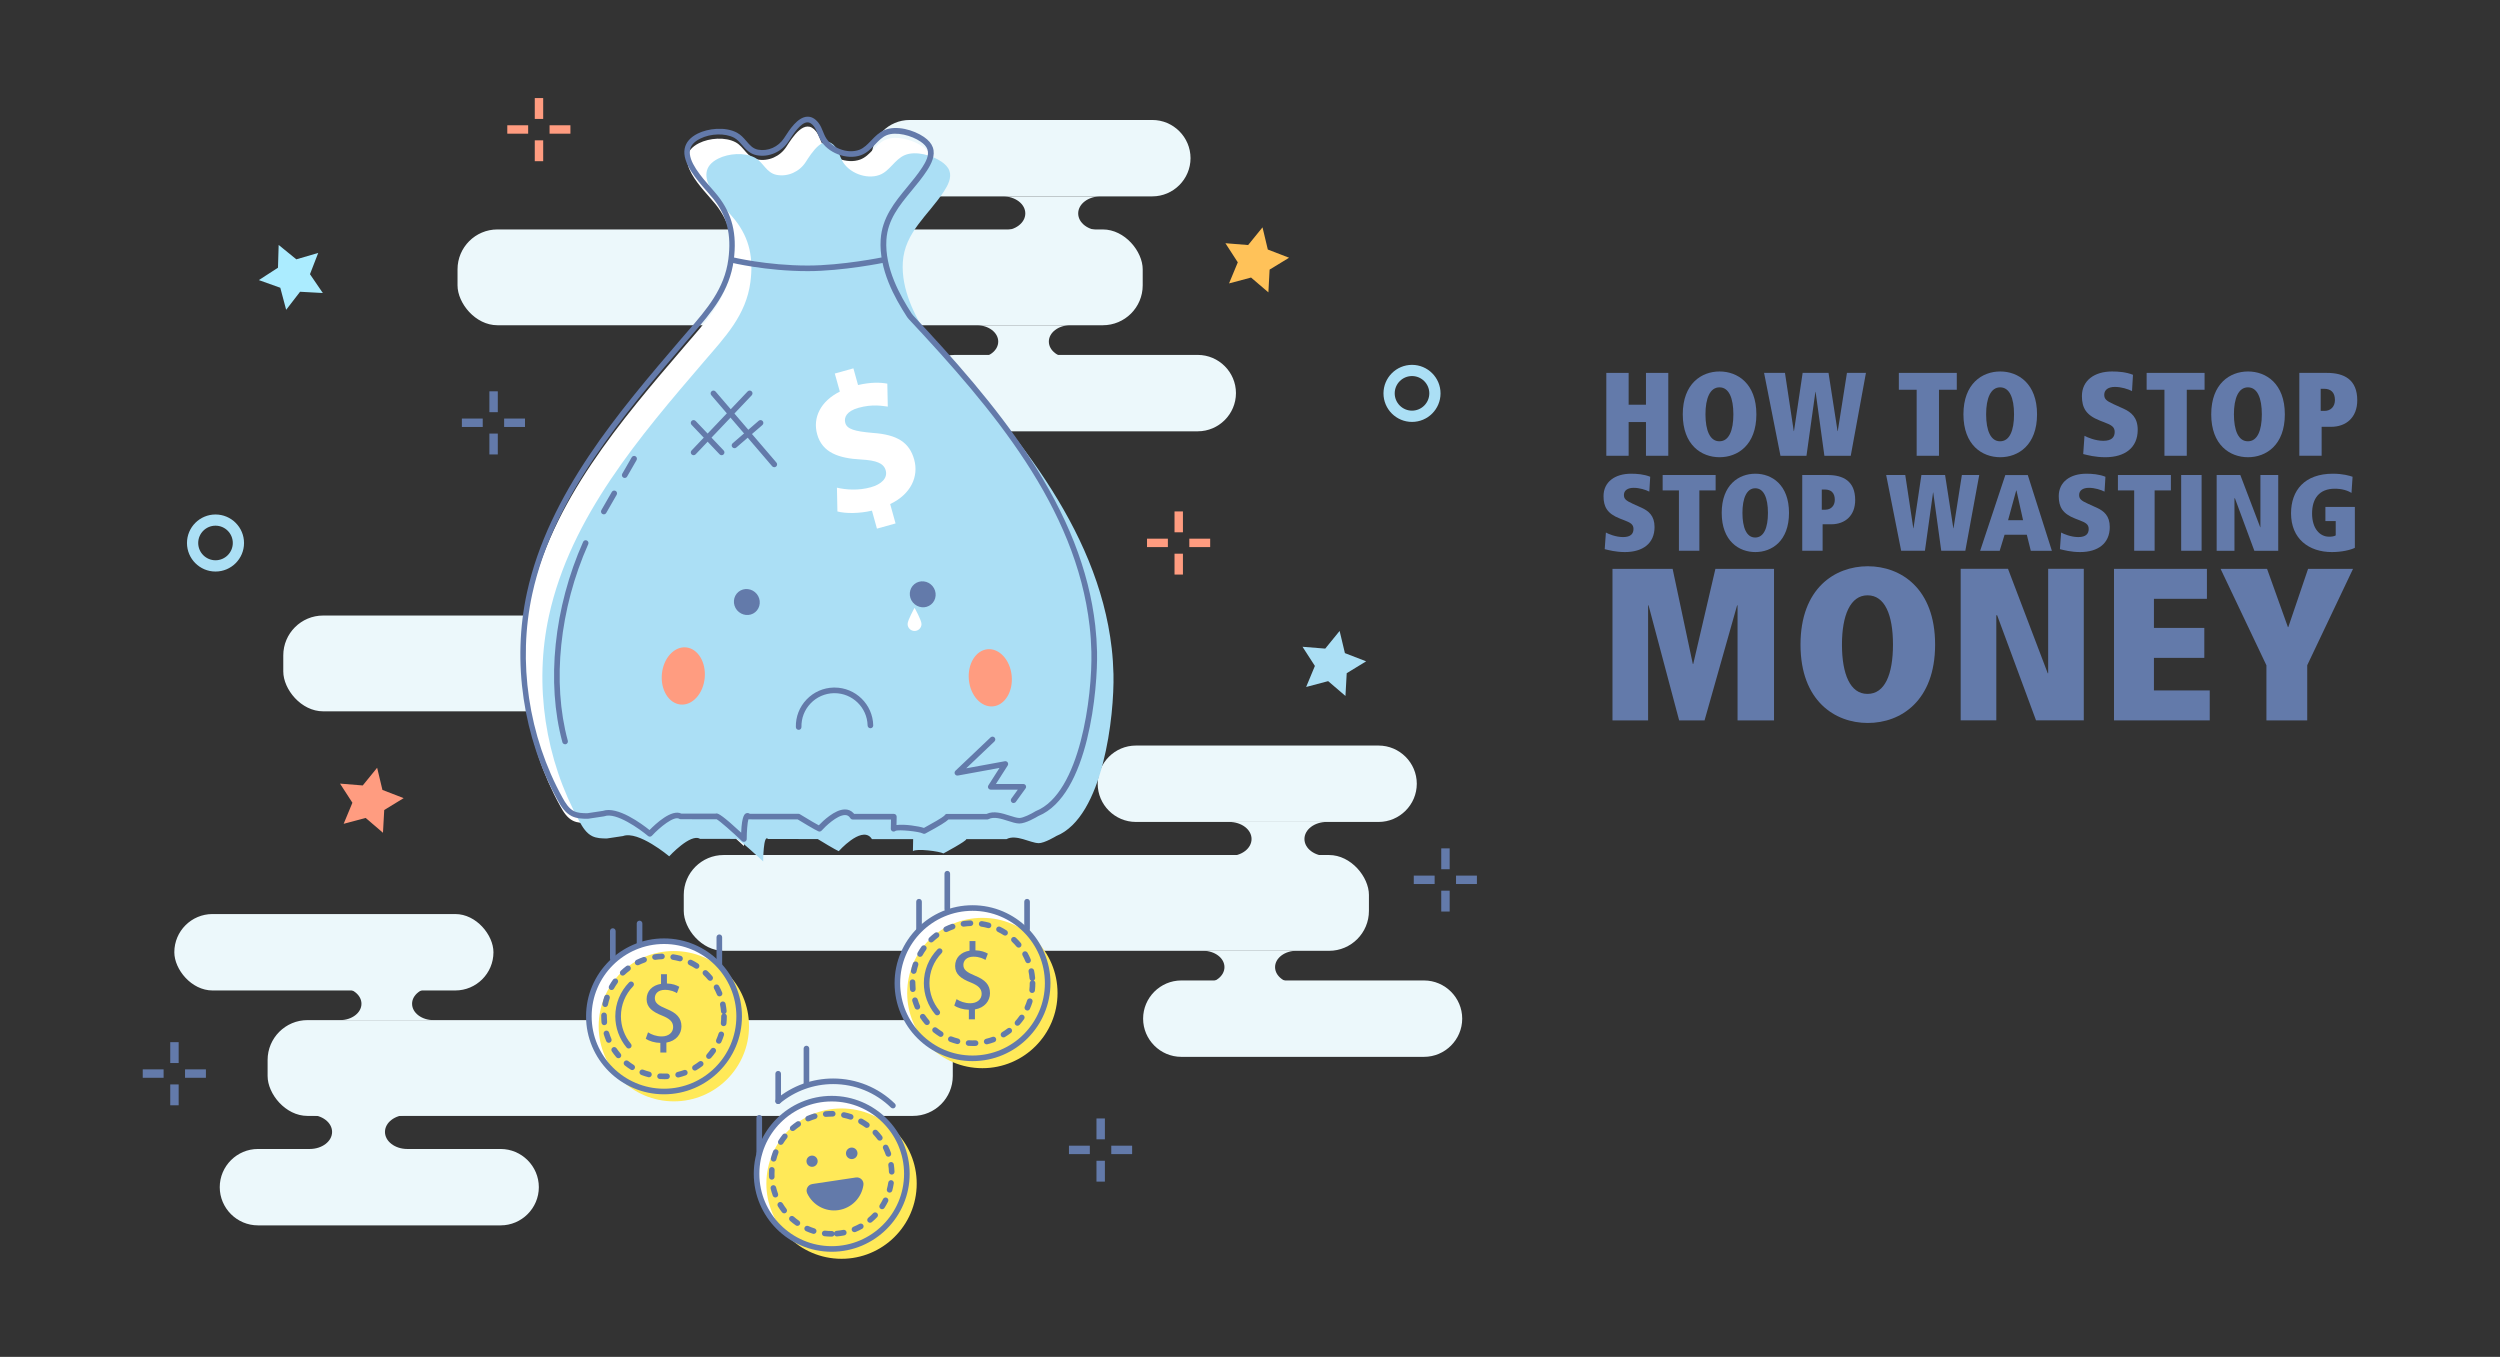 <svg id="what-are-the-alternatives-to-payday-loans" xmlns="http://www.w3.org/2000/svg" viewBox="0 0 737 400"><rect x="0" y="0" width="737" height="400" fill="#333333" stroke="none"/><defs><style>.cls-1{fill:#abdff5;}.cls-2{fill:#fff;}.cls-3{fill:#637aaa;}.cls-4{fill:#abecff;}.cls-5{fill:#ffe958;}.cls-6{fill:#ecf8fb;}.cls-7{fill:#ff9c80;}.cls-8{fill:#ffc259;}</style></defs><g><g><rect class="cls-6" x="134.88" y="67.64" width="201.99" height="28.24" rx="11.76" ry="11.76"></rect><path class="cls-6" d="m339.71,57.89h-71.55c-6.19,0-11.26-5.07-11.26-11.26h0c0-6.19,5.07-11.26,11.26-11.26h71.55c6.19,0,11.26,5.07,11.26,11.26h0c0,6.19-5.07,11.26-11.26,11.26Z"></path><path class="cls-6" d="m353.1,127.15h-71.55c-6.19,0-11.26-5.07-11.26-11.26h0c0-6.19,5.07-11.26,11.26-11.26h71.55c6.19,0,11.26,5.07,11.26,11.26h0c0,6.19-5.07,11.26-11.26,11.26Z"></path><path class="cls-6" d="m315.52,105.52c-3.49,0-6.32-2.16-6.32-4.82s2.83-4.82,6.32-4.82h-27.56c3.49,0,6.32,2.16,6.32,4.82s-2.83,4.82-6.32,4.82h27.56Z"></path><path class="cls-6" d="m324.44,67.95c-3.64,0-6.59-2.25-6.59-5.03s2.95-5.03,6.59-5.03h-28.77c3.64,0,6.59,2.25,6.59,5.03s-2.95,5.03-6.59,5.03h28.77Z"></path></g><g><rect class="cls-6" x="78.89" y="300.73" width="201.99" height="28.24" rx="11.76" ry="11.76" transform="translate(359.77 629.7) rotate(180)"></rect><path class="cls-6" d="m76.04,338.72h71.55c6.19,0,11.26,5.07,11.26,11.26h0c0,6.19-5.07,11.26-11.26,11.26h-71.55c-6.19,0-11.26-5.07-11.26-11.26h0c0-6.19,5.07-11.26,11.26-11.26Z"></path><rect class="cls-6" x="51.39" y="269.46" width="94.08" height="22.53" rx="11.26" ry="11.26" transform="translate(196.86 561.45) rotate(-180)"></rect><path class="cls-6" d="m100.24,291.09c3.49,0,6.32,2.16,6.32,4.82s-2.83,4.82-6.32,4.82h27.56c-3.49,0-6.32-2.16-6.32-4.82s2.83-4.82,6.32-4.82h-27.56Z"></path><path class="cls-6" d="m91.31,328.66c3.64,0,6.59,2.25,6.59,5.03s-2.95,5.03-6.59,5.03h28.77c-3.64,0-6.59-2.25-6.59-5.03s2.95-5.03,6.59-5.03h-28.77Z"></path></g><g><rect class="cls-6" x="201.57" y="252.06" width="201.99" height="28.24" rx="11.76" ry="11.76"></rect><path class="cls-6" d="m406.41,242.31h-71.55c-6.19,0-11.26-5.07-11.26-11.26h0c0-6.19,5.07-11.26,11.26-11.26h71.55c6.19,0,11.26,5.07,11.26,11.26h0c0,6.19-5.07,11.26-11.26,11.26Z"></path><path class="cls-6" d="m419.8,311.56h-71.55c-6.19,0-11.26-5.07-11.26-11.26h0c0-6.19,5.07-11.26,11.26-11.26h71.55c6.19,0,11.26,5.07,11.26,11.26h0c0,6.19-5.07,11.26-11.26,11.26Z"></path><path class="cls-6" d="m382.21,289.93c-3.49,0-6.32-2.16-6.32-4.82s2.83-4.82,6.32-4.82h-27.56c3.49,0,6.32,2.16,6.32,4.82s-2.83,4.82-6.32,4.82h27.56Z"></path><path class="cls-6" d="m391.14,252.37c-3.64,0-6.59-2.25-6.59-5.03s2.95-5.03,6.59-5.03h-28.77c3.64,0,6.59,2.25,6.59,5.03s-2.95,5.03-6.59,5.03h28.77Z"></path></g><g><rect class="cls-6" x="83.51" y="181.46" width="201.99" height="28.24" rx="11.76" ry="11.76"></rect><path class="cls-6" d="m288.34,171.71h-71.55c-6.19,0-11.26-5.07-11.26-11.26h0c0-6.19,5.07-11.26,11.26-11.26h71.55c6.19,0,11.26,5.07,11.26,11.26h0c0,6.19-5.07,11.26-11.26,11.26Z"></path><rect class="cls-6" x="218.92" y="218.45" width="94.08" height="22.53" rx="11.26" ry="11.26"></rect><path class="cls-6" d="m264.15,219.34c-3.49,0-6.32-2.16-6.32-4.82s2.83-4.82,6.32-4.82h-27.56c3.49,0,6.32,2.16,6.32,4.82s-2.83,4.82-6.32,4.82h27.56Z"></path><path class="cls-6" d="m273.07,181.77c-3.64,0-6.59-2.25-6.59-5.03s2.95-5.03,6.59-5.03h-28.77c3.64,0,6.59,2.25,6.59,5.03s-2.95,5.03-6.59,5.03h28.77Z"></path></g><polygon class="cls-7" points="107.8 241.13 101.31 242.86 103.89 236.65 100.24 231.01 106.94 231.55 111.18 226.33 112.74 232.87 119 235.29 113.27 238.79 112.9 245.5 107.8 241.13"></polygon><g><rect class="cls-3" x="323.24" y="329.72" width="2.48" height="6.15"></rect><rect class="cls-3" x="323.24" y="342.19" width="2.48" height="6.15"></rect><rect class="cls-3" x="315.13" y="337.75" width="6.15" height="2.48"></rect><rect class="cls-3" x="327.6" y="337.75" width="6.15" height="2.48"></rect></g><g><rect class="cls-3" x="424.88" y="250.1" width="2.48" height="6.15"></rect><rect class="cls-3" x="424.88" y="262.57" width="2.48" height="6.15"></rect><rect class="cls-3" x="416.78" y="258.13" width="6.15" height="2.48"></rect><rect class="cls-3" x="429.24" y="258.13" width="6.15" height="2.48"></rect></g><polygon class="cls-4" points="88.46 86.01 84.36 91.33 82.63 84.83 76.31 82.57 81.95 78.92 82.15 72.21 87.36 76.45 93.81 74.56 91.38 80.83 95.17 86.38 88.46 86.01"></polygon><g><rect class="cls-7" x="157.65" y="28.91" width="2.48" height="6.15"></rect><rect class="cls-7" x="157.65" y="41.37" width="2.48" height="6.15"></rect><rect class="cls-7" x="149.55" y="36.93" width="6.15" height="2.48"></rect><rect class="cls-7" x="162.01" y="36.93" width="6.15" height="2.48"></rect></g><polygon class="cls-1" points="391.54 200.8 385.05 202.52 387.63 196.32 383.98 190.67 390.68 191.21 394.92 186 396.48 192.54 402.74 194.96 397.01 198.46 396.64 205.17 391.54 200.8"></polygon><path class="cls-1" d="m63.53,168.49c-4.64,0-8.41-3.77-8.41-8.41s3.77-8.41,8.41-8.41,8.41,3.77,8.41,8.41-3.77,8.41-8.41,8.41Zm0-13.52c-2.81,0-5.1,2.29-5.1,5.1s2.29,5.1,5.1,5.1,5.1-2.29,5.1-5.1-2.29-5.1-5.1-5.1Z"></path><path class="cls-1" d="m416.26,124.38c-4.64,0-8.41-3.77-8.41-8.41s3.77-8.41,8.41-8.41,8.41,3.77,8.41,8.41-3.77,8.41-8.41,8.41Zm0-13.52c-2.81,0-5.1,2.29-5.1,5.1s2.29,5.1,5.1,5.1,5.1-2.29,5.1-5.1-2.29-5.1-5.1-5.1Z"></path><g><rect class="cls-7" x="346.25" y="150.77" width="2.48" height="6.15"></rect><rect class="cls-7" x="346.25" y="163.23" width="2.48" height="6.15"></rect><rect class="cls-7" x="338.14" y="158.8" width="6.15" height="2.48"></rect><rect class="cls-7" x="350.61" y="158.8" width="6.15" height="2.48"></rect></g><g><rect class="cls-3" x="50.19" y="307.23" width="2.48" height="6.15"></rect><rect class="cls-3" x="50.19" y="319.69" width="2.48" height="6.15"></rect><rect class="cls-3" x="42.08" y="315.25" width="6.15" height="2.48"></rect><rect class="cls-3" x="54.55" y="315.25" width="6.15" height="2.48"></rect></g><polygon class="cls-8" points="368.81 81.82 362.32 83.55 364.9 77.34 361.25 71.7 367.95 72.24 372.19 67.02 373.75 73.56 380.02 75.98 374.28 79.48 373.92 86.19 368.81 81.82"></polygon><g><rect class="cls-3" x="144.27" y="115.36" width="2.48" height="6.15"></rect><rect class="cls-3" x="144.27" y="127.82" width="2.48" height="6.15"></rect><rect class="cls-3" x="136.16" y="123.39" width="6.15" height="2.48"></rect><rect class="cls-3" x="148.62" y="123.39" width="6.15" height="2.48"></rect></g><g><circle class="cls-2" cx="195.75" cy="299.62" r="22.16"></circle><circle class="cls-5" cx="198.65" cy="302.52" r="22.16"></circle><path class="cls-3" d="m195.75,322.6c-12.67,0-22.98-10.31-22.98-22.98s10.31-22.98,22.98-22.98,22.98,10.31,22.98,22.98-10.31,22.98-22.98,22.98Zm0-44.31c-11.76,0-21.33,9.57-21.33,21.33s9.57,21.33,21.33,21.33,21.33-9.57,21.33-21.33-9.57-21.33-21.33-21.33Z"></path><path class="cls-3" d="m194.67,310.29v-2.84c-1.63-.03-3.32-.53-4.3-1.24l.67-1.88c1.01.67,2.47,1.21,4.05,1.21,2,0,3.35-1.15,3.35-2.76s-1.1-2.5-3.18-3.35c-2.87-1.12-4.64-2.42-4.64-4.86s1.66-4.1,4.25-4.53v-2.84h1.74v2.73c1.69.06,2.84.51,3.65.98l-.7,1.86c-.59-.34-1.74-.96-3.54-.96-2.16,0-2.98,1.29-2.98,2.42,0,1.46,1.04,2.19,3.49,3.21,2.9,1.18,4.36,2.64,4.36,5.14,0,2.22-1.55,4.3-4.44,4.78v2.92h-1.77Z"></path><path class="cls-3" d="m195.75,318.14c-.41,0-.82-.01-1.23-.04-.46-.03-.8-.42-.77-.88.03-.46.42-.8.88-.77.65.04,1.32.05,1.97.02.45-.02.85.33.87.79.02.46-.33.85-.79.87-.31.01-.62.02-.93.02Zm4.16-.49c-.37,0-.71-.25-.8-.63-.11-.44.17-.89.61-1,.64-.15,1.27-.35,1.89-.57.43-.16.91.06,1.06.49.16.43-.06.91-.49,1.06-.68.25-1.37.46-2.07.63-.07.02-.13.02-.19.02Zm-8.6-.07c-.07,0-.14,0-.21-.03-.7-.18-1.39-.4-2.06-.66-.43-.17-.64-.65-.47-1.07.17-.43.65-.64,1.07-.47.61.24,1.24.44,1.88.6.44.11.71.57.59,1.01-.1.37-.43.62-.8.62Zm13.56-1.97c-.28,0-.55-.14-.71-.4-.24-.39-.11-.9.28-1.14.56-.34,1.11-.71,1.63-1.11.36-.28.88-.21,1.16.15.28.36.21.88-.15,1.16-.57.44-1.17.85-1.79,1.22-.13.08-.28.12-.43.12Zm-18.49-.15c-.15,0-.3-.04-.44-.13-.61-.38-1.2-.8-1.77-1.25-.36-.29-.41-.81-.13-1.16.29-.36.81-.42,1.16-.13.51.41,1.05.79,1.61,1.14.39.24.51.75.26,1.14-.16.25-.43.39-.7.39Zm22.61-3.28c-.2,0-.39-.07-.55-.21-.34-.3-.37-.83-.07-1.17.43-.49.84-1.01,1.22-1.55.26-.37.78-.47,1.15-.21.38.26.47.78.21,1.15-.41.59-.86,1.16-1.34,1.7-.16.18-.39.28-.62.28Zm-26.67-.21c-.23,0-.47-.1-.63-.29-.47-.55-.91-1.13-1.31-1.72-.26-.38-.16-.89.22-1.15.38-.26.89-.15,1.15.22.37.54.77,1.07,1.2,1.57.3.35.26.87-.09,1.17-.16.13-.35.2-.54.2Zm29.58-4.29c-.11,0-.23-.02-.34-.07-.42-.19-.6-.68-.42-1.09.27-.6.5-1.22.7-1.84.14-.44.6-.68,1.04-.54.44.14.68.6.54,1.04-.22.69-.47,1.37-.77,2.03-.14.31-.44.49-.76.49Zm-32.42-.26c-.32,0-.63-.19-.76-.5-.28-.66-.53-1.35-.74-2.04-.13-.44.12-.9.56-1.03.44-.13.9.12,1.03.56.19.63.41,1.25.67,1.85.18.42-.01.91-.43,1.09-.11.05-.22.07-.33.07Zm33.85-4.91s-.06,0-.1,0c-.45-.05-.78-.46-.73-.92.08-.65.11-1.31.11-1.97,0-.32.18-.6.45-.74-.28-.11-.48-.38-.51-.7-.06-.65-.15-1.31-.28-1.95-.09-.45.2-.89.65-.98.45-.09.89.2.98.65.14.7.25,1.42.31,2.14.03.34-.16.66-.45.81.3.12.51.42.51.77,0,.72-.04,1.45-.12,2.16-.05.42-.41.73-.82.73Zm-35.18-.28c-.42,0-.78-.32-.82-.75-.06-.62-.09-1.24-.09-1.87,0-.1,0-.2,0-.3,0-.46.38-.84.84-.82.46,0,.82.38.82.84v.27c0,.57.03,1.14.08,1.7.05.46-.29.86-.74.91-.03,0-.06,0-.08,0Zm.27-5.35c-.05,0-.11,0-.17-.02-.45-.09-.74-.53-.65-.98.15-.71.33-1.41.56-2.09.14-.43.61-.67,1.05-.53.43.14.67.61.53,1.05-.21.62-.38,1.26-.51,1.9-.08.39-.43.66-.81.66Zm33.71-3.14c-.33,0-.64-.19-.77-.51-.25-.61-.54-1.2-.85-1.78-.22-.4-.08-.9.32-1.13.4-.22.9-.08,1.13.32.35.63.66,1.29.94,1.95.17.42-.03.91-.45,1.08-.1.04-.21.06-.31.06Zm-31.85-1.88c-.14,0-.27-.03-.4-.1-.4-.22-.54-.73-.32-1.13.35-.63.74-1.24,1.16-1.83.27-.37.79-.45,1.16-.19.37.27.45.79.19,1.16-.38.53-.74,1.09-1.06,1.66-.15.27-.43.43-.72.43Zm29.09-2.71c-.24,0-.47-.1-.64-.3-.42-.51-.87-.99-1.35-1.44-.33-.32-.34-.84-.03-1.17.32-.33.84-.34,1.17-.03.52.49,1.02,1.03,1.48,1.58.29.35.24.87-.11,1.17-.15.13-.34.19-.53.19Zm-25.8-1.53c-.22,0-.44-.09-.6-.26-.31-.33-.3-.86.03-1.17.52-.5,1.08-.97,1.65-1.4.37-.27.89-.2,1.16.17.27.37.2.89-.17,1.16-.52.39-1.03.82-1.51,1.27-.16.15-.37.23-.57.23Zm21.79-2.03c-.15,0-.31-.04-.45-.13-.55-.36-1.13-.68-1.72-.97-.41-.2-.58-.7-.38-1.11.2-.41.7-.58,1.11-.38.64.32,1.28.68,1.88,1.07.38.25.49.76.25,1.15-.16.25-.42.38-.7.38Zm-17.39-1.03c-.31,0-.6-.17-.74-.46-.2-.41-.03-.91.38-1.11.65-.32,1.32-.6,2-.84.43-.15.9.07,1.06.51.15.43-.07.9-.51,1.06-.62.22-1.23.47-1.82.76-.12.06-.24.08-.36.08Zm12.5-1.16c-.07,0-.15,0-.22-.03-.63-.17-1.28-.31-1.93-.41-.45-.07-.76-.49-.69-.94.07-.45.49-.76.94-.69.71.11,1.42.26,2.12.45.44.12.7.58.58,1.02-.1.37-.43.61-.8.61Zm-7.38-.44c-.4,0-.76-.29-.82-.7-.07-.45.24-.87.69-.94.71-.11,1.43-.17,2.16-.2.45-.02.84.34.86.8.02.46-.34.84-.8.86-.66.02-1.32.08-1.96.18-.04,0-.08,0-.13,0Z"></path><path class="cls-3" d="m185.36,309.11c-.24,0-.47-.1-.64-.3-2.15-2.57-3.33-5.84-3.33-9.2,0-3.76,1.44-7.31,4.07-10.01.32-.33.84-.33,1.17-.02.33.32.34.84.02,1.17-2.32,2.38-3.6,5.53-3.6,8.85,0,2.97,1.05,5.86,2.95,8.13.29.35.25.87-.1,1.17-.15.13-.34.19-.53.19Z"></path></g><g><circle class="cls-2" cx="245.19" cy="346.04" r="22.16" transform="translate(-113.41 572.47) rotate(-86.95)"></circle><circle class="cls-5" cx="248.08" cy="348.94" r="22.16" transform="translate(-113.64 577.97) rotate(-86.93)"></circle><path class="cls-3" d="m245.19,369.02c-12.67,0-22.98-10.31-22.98-22.98s10.31-22.98,22.98-22.98,22.98,10.31,22.98,22.98-10.31,22.98-22.98,22.98Zm0-44.31c-11.76,0-21.33,9.57-21.33,21.33s9.57,21.33,21.33,21.33,21.33-9.57,21.33-21.33-9.57-21.33-21.33-21.33Z"></path><path class="cls-3" d="m245.19,364.56c-.72,0-1.45-.04-2.16-.12-.45-.05-.78-.46-.73-.92.05-.45.46-.78.92-.73.65.08,1.31.11,1.97.11.32,0,.6.18.74.45.11-.28.38-.48.7-.51.65-.05,1.31-.15,1.95-.28.45-.09.88.2.98.65.09.45-.2.89-.65.98-.7.14-1.42.25-2.14.31-.35.03-.66-.16-.81-.45-.12.3-.42.51-.77.51Zm-5.3-.81c-.08,0-.17-.01-.25-.04-.69-.22-1.37-.47-2.03-.77-.42-.19-.6-.68-.42-1.09.19-.42.68-.6,1.09-.42.6.27,1.22.5,1.84.7.44.14.68.6.54,1.04-.11.35-.44.58-.79.58Zm12.01-.51c-.33,0-.64-.19-.77-.51-.17-.42.03-.91.45-1.08.6-.25,1.2-.53,1.78-.85.4-.22.9-.08,1.13.32.22.4.08.9-.32,1.13-.63.35-1.29.67-1.95.94-.1.04-.21.06-.31.06Zm-16.83-1.85c-.16,0-.33-.05-.47-.15-.59-.41-1.16-.86-1.7-1.34-.34-.3-.37-.83-.07-1.17.3-.34.83-.37,1.17-.07.49.44,1.01.85,1.55,1.22.37.26.47.78.21,1.15-.16.23-.42.35-.68.35Zm21.42-.91c-.24,0-.47-.1-.64-.3-.29-.35-.24-.87.11-1.17.5-.42.99-.87,1.44-1.35.31-.33.84-.34,1.17-.03.33.32.34.84.03,1.17-.5.52-1.03,1.02-1.58,1.48-.15.13-.34.19-.53.19Zm-25.3-2.78c-.25,0-.49-.11-.66-.32-.44-.57-.85-1.17-1.22-1.78-.24-.39-.11-.9.28-1.14.39-.24.9-.11,1.14.28.34.56.71,1.11,1.11,1.63.28.36.21.88-.15,1.16-.15.12-.33.17-.51.17Zm28.86-1.22c-.15,0-.31-.04-.45-.13-.38-.25-.49-.76-.25-1.15.36-.55.68-1.13.97-1.72.2-.41.7-.58,1.11-.38.41.2.58.7.38,1.11-.32.64-.68,1.28-1.07,1.88-.16.24-.42.38-.7.38Zm-31.46-3.46c-.34,0-.65-.21-.78-.54-.25-.68-.46-1.37-.63-2.07-.11-.44.17-.89.61-1,.44-.11.89.17,1,.61.15.64.35,1.27.57,1.89.16.43-.06.91-.49,1.06-.09.04-.19.05-.29.05Zm33.66-1.43c-.07,0-.15,0-.22-.03-.44-.12-.7-.58-.58-1.02.17-.63.31-1.28.41-1.93.07-.45.49-.76.94-.69.45.07.76.49.69.94-.11.71-.26,1.42-.45,2.12-.1.37-.43.61-.8.61Zm-34.73-3.82c-.44,0-.8-.34-.83-.79-.01-.31-.02-.62-.02-.93,0-.41.01-.82.04-1.23.03-.46.42-.8.88-.77.46.03.8.42.77.88-.02.37-.04.75-.04,1.12,0,.29,0,.57.02.85.02.46-.33.85-.79.87-.01,0-.03,0-.04,0Zm35.36-1.5c-.44,0-.81-.35-.83-.8-.02-.66-.08-1.32-.18-1.96-.07-.45.24-.87.69-.94.45-.07.87.24.94.69.11.71.17,1.43.2,2.16.02.46-.34.84-.8.86,0,0-.02,0-.03,0Zm-34.82-3.83c-.07,0-.14,0-.21-.03-.44-.11-.71-.57-.59-1.01.18-.7.4-1.39.66-2.06.17-.43.65-.64,1.07-.47.43.17.64.65.47,1.07-.24.61-.44,1.24-.6,1.88-.1.37-.43.62-.8.62Zm33.83-1.44c-.34,0-.66-.21-.78-.55-.22-.62-.47-1.23-.76-1.82-.2-.41-.03-.91.38-1.11.41-.2.91-.03,1.11.38.32.65.6,1.32.84,2,.15.43-.07.9-.51,1.06-.09.03-.18.05-.27.05Zm-31.71-3.49c-.15,0-.3-.04-.44-.13-.39-.24-.51-.75-.26-1.14.38-.61.8-1.2,1.25-1.77.29-.36.81-.41,1.16-.13.36.29.41.81.13,1.16-.41.51-.79,1.05-1.14,1.61-.16.25-.43.39-.7.39Zm29.19-1.24c-.25,0-.5-.11-.66-.33-.39-.52-.82-1.03-1.27-1.51-.31-.33-.3-.86.03-1.17.33-.31.85-.3,1.17.03.5.52.97,1.08,1.4,1.65.27.37.2.88-.17,1.16-.15.11-.32.17-.5.17Zm-25.69-2.83c-.23,0-.47-.1-.63-.29-.3-.35-.26-.87.09-1.17.55-.47,1.13-.91,1.72-1.31.38-.26.89-.16,1.15.22.26.38.16.89-.22,1.15-.54.37-1.07.77-1.57,1.2-.16.13-.35.2-.54.2Zm21.86-.93c-.17,0-.34-.05-.48-.16-.53-.38-1.09-.74-1.66-1.06-.4-.22-.54-.73-.32-1.13.22-.4.73-.54,1.13-.32.63.35,1.24.74,1.83,1.16.37.27.46.78.19,1.16-.16.22-.42.34-.67.34Zm-17.31-1.91c-.32,0-.63-.19-.76-.5-.18-.42.01-.91.43-1.09.66-.28,1.35-.53,2.04-.74.44-.13.9.12,1.03.56.13.44-.12.9-.56,1.03-.63.19-1.25.41-1.85.67-.11.05-.22.07-.33.07Zm12.54-.53c-.09,0-.17-.01-.26-.04-.62-.21-1.26-.38-1.9-.51-.45-.09-.74-.53-.64-.98.09-.45.53-.74.98-.64.71.14,1.41.33,2.09.56.43.14.67.61.53,1.05-.12.35-.44.57-.79.57Zm-7.35-.81c-.42,0-.78-.32-.82-.75-.05-.46.29-.86.74-.91.62-.06,1.24-.09,1.87-.09h.29c.46,0,.82.38.82.84,0,.46-.37.81-.84.82h-.27c-.57,0-1.14.03-1.7.08-.03,0-.06,0-.08,0Z"></path><path class="cls-3" d="m263.24,326.75c-.21,0-.42-.08-.58-.23-4.59-4.47-10.65-6.93-17.05-6.93-5.72,0-11.28,2.02-15.67,5.68-.35.29-.87.25-1.17-.1-.29-.35-.25-.87.1-1.17,4.68-3.91,10.62-6.06,16.73-6.06,6.84,0,13.31,2.63,18.21,7.4.33.32.34.84.02,1.17-.16.17-.38.25-.59.25Z"></path><g><path class="cls-3" d="m239.45,349.06c-1.29.19-2.03,1.57-1.48,2.75,1.6,3.41,5.3,5.52,9.21,4.93,3.91-.59,6.83-3.68,7.36-7.41.18-1.29-.93-2.4-2.22-2.21l-12.88,1.93Z"></path><path class="cls-3" d="m241.05,342.32c0,.91-.74,1.66-1.65,1.66s-1.65-.74-1.65-1.66.74-1.65,1.65-1.65,1.65.74,1.65,1.65Z"></path><path class="cls-3" d="m252.79,340c0,.94-.76,1.7-1.7,1.7s-1.7-.76-1.7-1.7.76-1.7,1.7-1.7,1.7.76,1.7,1.7Z"></path></g></g><g><circle class="cls-2" cx="286.7" cy="289.84" r="22.16"></circle><circle class="cls-5" cx="289.6" cy="292.74" r="22.16"></circle><path class="cls-3" d="m286.7,312.82c-12.67,0-22.98-10.31-22.98-22.98s10.31-22.98,22.98-22.98,22.98,10.31,22.98,22.98-10.31,22.98-22.98,22.98Zm0-44.31c-11.76,0-21.33,9.57-21.33,21.33s9.57,21.33,21.33,21.33,21.33-9.57,21.33-21.33-9.57-21.33-21.33-21.33Z"></path><path class="cls-3" d="m285.62,300.51v-2.84c-1.63-.03-3.32-.53-4.3-1.24l.67-1.88c1.01.67,2.47,1.21,4.05,1.21,2,0,3.35-1.15,3.35-2.76s-1.1-2.5-3.18-3.35c-2.87-1.12-4.64-2.42-4.64-4.86s1.66-4.1,4.25-4.53v-2.84h1.74v2.73c1.69.06,2.84.51,3.66.98l-.7,1.86c-.59-.34-1.74-.96-3.54-.96-2.16,0-2.98,1.29-2.98,2.42,0,1.46,1.04,2.19,3.49,3.21,2.9,1.18,4.36,2.64,4.36,5.14,0,2.22-1.55,4.3-4.44,4.78v2.92h-1.77Z"></path><path class="cls-3" d="m286.71,308.36c-.41,0-.82-.01-1.23-.04-.46-.03-.8-.42-.77-.88.03-.46.42-.8.88-.77.65.04,1.32.05,1.97.02.46-.02.85.33.87.79.02.46-.33.85-.79.87-.31.01-.62.02-.93.02Zm4.16-.49c-.37,0-.71-.25-.8-.63-.11-.44.17-.89.61-1,.64-.15,1.27-.35,1.89-.57.43-.16.9.06,1.06.49.16.43-.06.91-.49,1.06-.68.25-1.37.46-2.07.63-.07.02-.13.02-.19.02Zm-8.6-.07c-.07,0-.14,0-.21-.03-.7-.18-1.39-.4-2.06-.66-.43-.17-.64-.65-.47-1.07s.65-.64,1.07-.47c.61.24,1.24.44,1.88.6.44.11.71.57.59,1.01-.1.37-.43.62-.8.62Zm13.56-1.97c-.28,0-.55-.14-.71-.4-.24-.39-.11-.9.28-1.14.56-.34,1.11-.71,1.63-1.11.36-.28.88-.21,1.16.15.28.36.21.88-.15,1.16-.57.44-1.17.85-1.78,1.22-.13.08-.28.12-.43.12Zm-18.49-.15c-.15,0-.3-.04-.44-.13-.61-.38-1.2-.8-1.77-1.25-.36-.29-.41-.81-.13-1.16.29-.36.81-.41,1.16-.13.51.41,1.05.79,1.61,1.14.39.24.51.75.26,1.14-.16.25-.43.39-.7.39Zm22.61-3.28c-.2,0-.39-.07-.55-.21-.34-.3-.37-.83-.07-1.17.44-.49.85-1.01,1.22-1.55.26-.37.78-.47,1.15-.21.37.26.47.78.21,1.15-.41.59-.86,1.16-1.34,1.7-.16.18-.39.28-.62.28Zm-26.67-.21c-.23,0-.47-.1-.63-.29-.47-.55-.91-1.13-1.31-1.72-.26-.38-.16-.89.22-1.15.38-.26.89-.16,1.15.22.37.54.77,1.07,1.2,1.57.3.35.26.87-.09,1.17-.16.13-.35.2-.54.2Zm29.58-4.29c-.11,0-.23-.02-.34-.07-.42-.19-.6-.68-.42-1.09.27-.6.5-1.22.7-1.84.14-.44.6-.68,1.04-.54.44.14.68.6.54,1.04-.22.69-.47,1.37-.77,2.03-.14.31-.44.49-.76.49Zm-32.42-.26c-.32,0-.63-.19-.76-.5-.28-.66-.53-1.35-.74-2.04-.13-.44.12-.9.56-1.03.44-.13.9.12,1.03.56.19.63.41,1.25.67,1.85.18.42-.01.91-.43,1.09-.11.05-.22.07-.33.07Zm33.84-4.91s-.06,0-.1,0c-.45-.05-.78-.46-.73-.92.08-.65.11-1.31.11-1.97,0-.32.18-.6.45-.74-.28-.11-.48-.38-.51-.7-.05-.65-.15-1.31-.28-1.95-.09-.45.2-.89.65-.98.45-.09.89.2.98.65.14.7.25,1.42.31,2.14.03.34-.16.66-.45.81.3.12.51.42.51.77,0,.72-.04,1.45-.12,2.16-.05.42-.41.73-.82.73Zm-35.18-.28c-.42,0-.78-.32-.82-.75-.06-.61-.09-1.24-.09-1.87v-.29c0-.46.38-.84.84-.82.46,0,.82.38.82.84v.27c0,.57.03,1.14.08,1.7.05.46-.29.86-.74.91-.03,0-.06,0-.08,0Zm.27-5.35c-.05,0-.11,0-.17-.02-.45-.09-.74-.53-.64-.98.14-.71.33-1.41.56-2.09.14-.43.61-.67,1.05-.53.43.14.67.61.53,1.05-.21.62-.38,1.26-.51,1.9-.08.39-.42.66-.81.66Zm33.71-3.14c-.33,0-.64-.19-.77-.51-.25-.6-.53-1.2-.85-1.78-.22-.4-.08-.9.32-1.13.4-.22.9-.08,1.13.32.35.63.67,1.29.94,1.95.17.42-.03.91-.45,1.08-.1.04-.21.06-.31.06Zm-31.85-1.88c-.14,0-.27-.03-.4-.1-.4-.22-.54-.73-.32-1.13.35-.63.74-1.24,1.16-1.83.27-.37.78-.46,1.16-.19.37.27.46.78.19,1.16-.38.53-.74,1.09-1.06,1.66-.15.27-.43.42-.72.42Zm29.09-2.71c-.24,0-.47-.1-.64-.3-.42-.5-.87-.99-1.35-1.44-.33-.32-.34-.84-.03-1.17.32-.33.84-.34,1.17-.03.52.5,1.02,1.03,1.48,1.58.29.35.24.87-.11,1.17-.15.13-.34.19-.53.19Zm-25.8-1.53c-.22,0-.44-.09-.6-.26-.32-.33-.3-.86.03-1.17.52-.5,1.08-.97,1.65-1.4.37-.27.88-.2,1.16.17.27.37.2.88-.17,1.16-.52.39-1.03.82-1.51,1.27-.16.15-.37.23-.57.23Zm21.79-2.03c-.15,0-.31-.04-.45-.13-.55-.36-1.13-.68-1.72-.97-.41-.2-.58-.7-.38-1.11s.7-.58,1.11-.38c.64.32,1.28.68,1.88,1.07.38.25.49.76.25,1.15-.16.24-.42.38-.7.38Zm-17.39-1.03c-.31,0-.6-.17-.74-.46-.2-.41-.03-.91.38-1.11.65-.32,1.32-.6,2-.84.43-.15.9.07,1.06.51.15.43-.07.9-.51,1.06-.62.22-1.23.47-1.82.76-.12.06-.24.08-.36.08Zm12.5-1.16c-.07,0-.15,0-.22-.03-.63-.17-1.28-.31-1.93-.41-.45-.07-.76-.49-.69-.94.07-.45.49-.76.94-.69.71.11,1.42.26,2.12.45.44.12.7.58.58,1.02-.1.37-.43.61-.8.61Zm-7.39-.44c-.4,0-.76-.29-.82-.7-.07-.45.24-.87.69-.94.71-.11,1.43-.17,2.16-.2.47-.02.84.34.86.8.02.46-.34.84-.8.86-.66.02-1.32.08-1.96.18-.04,0-.08,0-.13,0Z"></path><path class="cls-3" d="m276.32,299.33c-.24,0-.47-.1-.64-.3-2.15-2.57-3.33-5.84-3.33-9.2,0-3.76,1.44-7.31,4.06-10.01.32-.33.84-.33,1.17-.02.33.32.34.84.02,1.17-2.32,2.38-3.6,5.53-3.6,8.85,0,2.97,1.05,5.86,2.95,8.13.29.35.25.87-.1,1.17-.15.13-.34.19-.53.19Z"></path></g><g><path class="cls-3" d="m237.74,320.42c-.46,0-.83-.37-.83-.83v-10.48c0-.46.37-.83.83-.83s.83.37.83.83v10.48c0,.46-.37.83-.83.83Z"></path><path class="cls-3" d="m223.83,340.83c-.46,0-.83-.37-.83-.83v-10.48c0-.46.37-.83.83-.83s.83.37.83.83v10.48c0,.46-.37.83-.83.83Z"></path><path class="cls-3" d="m229.41,325.46c-.46,0-.83-.37-.83-.83v-8.09c0-.46.37-.83.83-.83s.83.37.83.83v8.09c0,.46-.37.83-.83.83Z"></path><path class="cls-3" d="m279.26,268.87c-.46,0-.83-.37-.83-.83v-10.48c0-.46.37-.83.83-.83s.83.37.83.83v10.48c0,.46-.37.83-.83.83Z"></path><path class="cls-3" d="m270.93,274.74c-.46,0-.83-.37-.83-.83v-8.09c0-.46.37-.83.83-.83s.83.37.83.83v8.09c0,.46-.37.83-.83.83Z"></path><path class="cls-3" d="m302.78,274.74c-.46,0-.83-.37-.83-.83v-8.09c0-.46.37-.83.83-.83s.83.37.83.83v8.09c0,.46-.37.83-.83.83Z"></path><path class="cls-3" d="m188.54,279.35c-.46,0-.83-.37-.83-.83v-6.28c0-.46.37-.83.83-.83s.83.37.83.83v6.28c0,.46-.37.83-.83.83Z"></path><path class="cls-3" d="m212.06,285.22c-.46,0-.83-.37-.83-.83v-8.09c0-.46.37-.83.83-.83s.83.37.83.83v8.09c0,.46-.37.83-.83.83Z"></path><path class="cls-3" d="m180.66,283.4c-.46,0-.83-.37-.83-.83v-8.09c0-.46.37-.83.83-.83s.83.37.83.83v8.09c0,.46-.37.83-.83.83Z"></path></g><path class="cls-2" d="m300.45,244.03c1.76.04,5.26-2.11,5.26-2.11,13.9-5.62,17.14-35.64,16.86-47.72-.06-2.55-.23-5.11-.52-7.64-4.1-35.85-29.92-65.71-53.47-90.92-.19-.21-.37-.43-.52-.67-4.2-6.5-8.07-14.21-7.59-22.2.54-8.88,7.55-13.88,12.11-20.87,1.19-1.83,2.35-4.04,1.62-6.1-.4-1.12-1.32-1.98-2.3-2.66-2.74-1.89-7.61-3.31-10.83-1.96-3.03,1.27-4.43,4.74-7.5,5.86-3.86,1.41-9.1-.63-11-4.25-.7-1.33-1.05-2.87-1.99-4.05-3.32-4.21-7.05,1.89-8.77,4.54-1.82,2.81-5.22,4.35-8.5,3.74-3.11-.58-3.94-3.74-6.45-5.08-3.05-1.63-7.73-1.27-10.8.27-8.84,4.45,1.47,13.68,4.96,18.1,4.37,5.55,5.42,11.37,4.52,18.31-1.27,9.79-7.53,16.24-13.62,23.35-18.82,21.97-39.38,45.84-45.76,74.99-4.48,20.48-1.11,42.39,8.99,60.68.94,1.7,2.03,3.46,3.75,4.31,1.32.65,2.85.69,4.33.69,1.32-.2,3.41-.51,4.73-.71,4.57-1.69,13.64,5.97,13.64,5.97,0,0,6.34-6.88,9.08-5.15,3.5.01,7,.02,10.5.02.15-.89,8.13,6.65,8.13,6.65,0,0,.02-8.25,1.43-6.62,4.88,0,9.77,0,14.65.01,5.06,3.11,6.19,3.58,6.19,3.58,0,0,6.4-7.21,9.39-4.09.16.17.3.35.41.53,4.05,0,8.09,0,12.14,0l-.07,3.56c.92-.87,7.88.02,8.99.66,0,0,6.91-3.69,6.75-4.22,3.95,0,7.91,0,11.86,0,2.83-1.5,7,1.13,9.41,1.19Z"></path><path class="cls-1" d="m306.13,248.57c1.76.04,5.26-2.11,5.26-2.11,13.9-5.62,17.14-35.64,16.86-47.72-.06-2.55-.23-5.11-.52-7.64-4.1-35.85-29.92-65.71-53.47-90.92-.19-.21-.37-.43-.52-.67-4.2-6.5-8.07-14.21-7.59-22.2.54-8.88,7.55-13.88,12.11-20.87,1.19-1.83,2.35-4.04,1.62-6.1-.4-1.12-1.32-1.98-2.3-2.66-2.74-1.89-7.61-3.31-10.83-1.96-3.03,1.27-4.43,4.74-7.5,5.86-3.86,1.41-9.1-.63-11-4.25-.7-1.33-1.05-2.87-1.99-4.05-3.32-4.21-7.05,1.89-8.77,4.54-1.82,2.81-5.22,4.35-8.5,3.74-3.11-.58-3.94-3.74-6.45-5.08-3.05-1.63-7.73-1.27-10.8.27-8.84,4.45,1.47,13.68,4.96,18.1,4.37,5.55,5.42,11.37,4.52,18.31-1.27,9.79-7.53,16.24-13.62,23.35-18.82,21.97-39.38,45.84-45.76,74.99-4.48,20.48-1.11,42.39,8.99,60.68.94,1.7,2.03,3.46,3.75,4.31,1.32.65,2.85.69,4.33.69,1.32-.2,3.41-.51,4.73-.71,4.57-1.69,13.64,5.97,13.64,5.97,0,0,6.34-6.88,9.08-5.15,3.5.01,7,.02,10.5.02.15-.89,8.13,6.65,8.13,6.65,0,0,.02-8.25,1.43-6.62,4.88,0,9.77,0,14.65.01,5.06,3.11,6.19,3.58,6.19,3.58,0,0,6.4-7.21,9.39-4.09.16.17.3.35.41.53,4.05,0,8.09,0,12.14,0l-.07,3.56c.92-.87,7.88.02,8.99.66,0,0,6.91-3.69,6.75-4.22,3.95,0,7.91,0,11.86,0,2.83-1.5,7,1.13,9.41,1.19Z"></path><path class="cls-3" d="m219.29,248.18c-.21,0-.41-.08-.57-.23-2.97-2.81-6.42-5.84-7.44-6.43-.04,0-.08,0-.12,0h-3.94c-2.19-.01-4.38-.02-6.57-.02-.15,0-.31-.04-.44-.13-1.47-.92-5.66,2.45-8.03,5.01-.3.33-.8.36-1.14.07-2.42-2.04-9.44-7.07-12.81-5.83-.05.02-.11.03-.16.04l-4.72.71s-.08,0-.13,0c-1.4,0-3.14-.02-4.69-.78-1.96-.97-3.15-2.91-4.11-4.65-10.23-18.53-13.54-40.85-9.07-61.26,6.38-29.16,27.19-53.46,45.56-74.91l.38-.44c.53-.61,1.05-1.22,1.58-1.83,5.51-6.37,10.72-12.39,11.85-21.09.94-7.23-.4-12.68-4.35-17.69-.51-.64-1.18-1.42-1.9-2.23-3.14-3.59-7.45-8.5-6.63-12.69.36-1.84,1.65-3.33,3.85-4.43,3-1.51,8.08-2.11,11.56-.26,1.19.64,2.01,1.59,2.81,2.52,1.01,1.18,1.89,2.2,3.41,2.49,2.92.55,5.99-.81,7.65-3.37l.18-.27c1.43-2.23,3.83-5.95,6.66-6.08,1.22-.06,2.31.53,3.28,1.75.66.83,1.04,1.78,1.41,2.69.21.52.41,1.02.66,1.48,1.74,3.29,6.5,5.13,9.99,3.85,1.39-.51,2.43-1.6,3.53-2.75,1.13-1.18,2.3-2.4,3.93-3.09,3.49-1.47,8.59-.04,11.62,2.04,1.35.93,2.2,1.93,2.61,3.06.86,2.41-.46,4.92-1.7,6.83-1.38,2.12-2.98,4.06-4.54,5.94-3.64,4.4-7.07,8.56-7.44,14.53-.51,8.33,4.01,16.37,7.45,21.7.13.2.27.38.43.55,11.92,12.75,24.3,26.62,34.12,41.59,11.31,17.22,17.71,33.52,19.57,49.81.29,2.55.47,5.14.53,7.71.25,10.65-2.41,42.37-17.31,48.48-.58.35-3.7,2.2-5.58,2.2-.02,0-.05,0-.07,0-.97-.02-2.09-.38-3.29-.77-1.96-.63-4.18-1.34-5.71-.52-.12.06-.25.1-.39.1h-11.45c-.71.69-2.5,1.84-6.78,4.13-.25.14-.56.13-.81-.01-.96-.56-7.1-1.23-8.04-.75-.24.21-.58.26-.87.13-.31-.13-.5-.44-.49-.77l.05-2.72h-11.29c-.29,0-.55-.15-.7-.39-.08-.14-.19-.27-.3-.39-.35-.37-.77-.54-1.31-.53-2.32.05-5.74,3.33-6.86,4.59-.23.26-.61.35-.94.21-.05-.02-1.22-.52-6.11-3.52h-5.55c-2.96,0-5.91,0-8.87-.01-.04,0-.07,0-.11,0-.29,1.02-.48,3.61-.49,5.8,0,.33-.2.63-.5.76-.11.05-.22.07-.33.07Zm-8.06-8.38c.57,0,1.9.69,7.27,5.67.19-5.23,1.12-5.58,1.5-5.72.18-.07.59-.16,1.04.15,2.85,0,5.7,0,8.56,0h5.78c.15,0,.3.05.43.13,3.25,2,4.85,2.89,5.57,3.27,1.24-1.3,4.69-4.62,7.64-4.68,1-.03,1.86.33,2.54,1.04.08.09.16.18.24.27h11.71c.22,0,.44.09.59.25.16.16.24.37.24.6l-.05,2.44c2.33-.32,6.51.32,8.09.85,2.58-1.39,5.45-3.07,6.03-3.61.03-.07.06-.13.11-.19.16-.21.4-.33.66-.33h11.67c2.1-.99,4.59-.2,6.8.51,1.08.34,2.1.67,2.83.69h0s.02,0,.04,0c1.12,0,3.51-1.21,4.76-1.99.04-.02.08-.05.12-.06,13.05-5.27,16.64-33.9,16.34-46.94-.06-2.52-.23-5.06-.52-7.56-4.02-35.17-28.51-63.97-53.26-90.45-.23-.25-.44-.51-.62-.79-3.57-5.52-8.26-13.88-7.72-22.7.4-6.51,4.17-11.07,7.81-15.48,1.52-1.84,3.1-3.75,4.43-5.79,1.1-1.69,2.15-3.65,1.53-5.37-.28-.79-.93-1.53-1.99-2.25-2.64-1.82-7.24-3.06-10.04-1.88-1.32.55-2.32,1.6-3.38,2.71-1.18,1.24-2.41,2.52-4.16,3.16-4.2,1.53-9.93-.68-12.02-4.64-.28-.54-.51-1.09-.73-1.63-.34-.85-.67-1.65-1.18-2.29-.62-.79-1.26-1.16-1.9-1.12-1.97.09-4.17,3.5-5.35,5.33l-.18.27c-2.02,3.12-5.78,4.77-9.35,4.1-2.09-.39-3.3-1.8-4.36-3.03-.73-.85-1.41-1.64-2.33-2.13-2.62-1.4-6.94-1.28-10.03.28-1.74.87-2.71,1.94-2.97,3.27-.66,3.39,3.33,7.95,6.25,11.28.73.84,1.42,1.62,1.95,2.3,4.24,5.39,5.69,11.22,4.69,18.93-1.19,9.19-6.56,15.39-12.24,21.96-.52.6-1.05,1.21-1.57,1.82l-.38.44c-18.24,21.3-38.91,45.43-45.2,74.18-4.38,20.01-1.13,41.92,8.91,60.1.88,1.59,1.87,3.21,3.4,3.96,1.1.54,2.36.6,3.9.61l4.58-.69c4.34-1.5,11.52,3.85,13.77,5.65,1.81-1.85,6.52-6.26,9.37-4.85,2.12,0,4.23.01,6.35.01h3.67s.04,0,.06-.01c.08-.03.16-.05.28-.05Zm52.78,5.12s0,0,0,0c0,0,0,0,0,0Zm14.38-3.93h0s0,0,0,0Zm-66.4-.15s0,0,0,0c0,0,0,0,0,0Z"></path><path class="cls-2" d="m258.53,155.86l-1.48-5.32c-3.8.88-7.71.88-10.18.24l-.14-7.01c2.71.63,6.34.89,9.97-.12,3.19-.89,5.03-2.73,4.41-4.97-.59-2.13-2.76-2.97-7.29-3.22-6.55-.35-11.41-2.01-12.92-7.43-1.37-4.92,1.02-9.75,6.68-12.59l-1.48-5.32,5.48-1.53,1.37,4.92c3.8-.88,6.53-.79,8.63-.41l.14,6.77c-1.63-.21-4.56-.78-8.59.34-3.64,1.01-4.38,2.91-3.94,4.47.51,1.85,2.8,2.48,8.05,2.94,7.31.5,10.85,2.82,12.26,7.86,1.39,4.98-.95,10.21-7.08,13.12l1.59,5.71-5.48,1.53Z"></path><g><path class="cls-3" d="m166.59,219.41c-.36,0-.7-.24-.8-.61-4.78-17.63-2.5-39.71,6.11-59.05.19-.42.67-.61,1.09-.42.42.19.61.68.42,1.09-8.45,19.01-10.71,40.67-6.02,57.95.12.44-.14.9-.58,1.02-.07.02-.15.03-.22.03Z"></path><path class="cls-3" d="m184.16,140.9c-.14,0-.28-.04-.41-.11-.4-.23-.53-.73-.31-1.13l2.78-4.84c.23-.4.73-.53,1.13-.31.4.23.53.73.31,1.13l-2.78,4.84c-.15.27-.43.42-.72.42Z"></path><path class="cls-3" d="m178,151.63c-.14,0-.28-.04-.41-.11-.4-.23-.53-.73-.31-1.13l3.08-5.36c.23-.4.73-.53,1.13-.31.4.23.53.73.31,1.13l-3.08,5.36c-.15.27-.43.42-.72.42Z"></path></g><path class="cls-3" d="m238.13,79.93c-12.33,0-22.51-2.49-22.62-2.52-.44-.11-.71-.56-.6-1,.11-.44.56-.72,1-.6.1.02,10.1,2.47,22.22,2.47,10.15,0,22.13-2.45,22.25-2.48.45-.09.89.2.98.64.09.45-.2.89-.64.98-.12.03-12.27,2.51-22.58,2.51Z"></path><g><path class="cls-3" d="m219.92,181.29c-.99-.1-1.96-.58-2.66-1.42h0c-1.36-1.65-1.16-4.07.44-5.39.78-.64,1.78-.93,2.8-.81,1.01.12,1.92.62,2.58,1.41,1.36,1.65,1.16,4.07-.44,5.39-.79.65-1.77.91-2.72.82Z"></path><path class="cls-3" d="m271.77,179.02c-.99-.1-1.96-.58-2.66-1.42h0c-1.36-1.65-1.16-4.07.44-5.39,1.61-1.32,4.02-1.05,5.38.6.65.79.97,1.79.89,2.8-.08,1.03-.55,1.95-1.34,2.59-.79.65-1.77.91-2.72.82Z"></path><g><ellipse class="cls-7" cx="201.45" cy="199.29" rx="8.46" ry="6.34" transform="translate(-16.34 380.58) rotate(-84.47)"></ellipse><ellipse class="cls-7" cx="291.95" cy="199.79" rx="6.34" ry="8.46" transform="translate(-17.91 29.09) rotate(-5.53)"></ellipse></g><path class="cls-3" d="m235.45,215.16c-.45,0-.82-.36-.83-.81-.07-3.05,1.05-5.94,3.16-8.14,2.1-2.2,4.94-3.45,7.99-3.52.09,0,.18,0,.26,0,6.17,0,11.26,4.95,11.4,11.15.01.46-.35.84-.81.85-.46,0-.84-.35-.85-.81-.12-5.3-4.47-9.53-9.75-9.53-.07,0-.15,0-.22,0-2.6.06-5.03,1.13-6.83,3.01-1.8,1.88-2.76,4.35-2.7,6.96.01.46-.35.84-.81.85,0,0-.01,0-.02,0Z"></path><path class="cls-2" d="m271.66,183.96c0,1.13-.92,2.05-2.05,2.05s-2.05-.92-2.05-2.05,2.05-4.77,2.05-4.77c0,0,2.05,3.64,2.05,4.77Z"></path></g><g><path class="cls-3" d="m204.47,134.2c-.2,0-.41-.08-.57-.23-.33-.31-.34-.84-.03-1.17l16.54-17.41c.32-.33.84-.34,1.17-.03.33.31.34.84.03,1.17l-16.54,17.41c-.16.17-.38.26-.6.26Z"></path><path class="cls-3" d="m216.53,132.13c-.23,0-.46-.1-.63-.29-.3-.35-.26-.87.09-1.17l7.68-6.63c.35-.3.87-.26,1.17.09.3.35.26.87-.09,1.17l-7.68,6.63c-.16.14-.35.2-.54.2Z"></path><path class="cls-3" d="m228.26,137.74c-.23,0-.47-.1-.63-.29l-17.94-20.94c-.3-.35-.26-.87.09-1.17.35-.3.87-.26,1.17.09l17.94,20.94c.3.35.26.87-.09,1.17-.16.13-.35.2-.54.2Z"></path><path class="cls-3" d="m212.74,134.2c-.22,0-.44-.09-.6-.26l-8.27-8.7c-.32-.33-.3-.86.03-1.17.33-.32.86-.3,1.17.03l8.27,8.7c.31.33.3.86-.03,1.17-.16.15-.37.23-.57.23Z"></path></g><path class="cls-3" d="m298.81,236.75c-.17,0-.34-.05-.48-.16-.37-.27-.45-.79-.19-1.16l1.91-2.64h-7.97c-.3,0-.58-.16-.73-.43-.15-.27-.13-.59.03-.84l3.27-5.13-12.26,2.24c-.36.07-.72-.11-.89-.44-.17-.33-.1-.72.17-.98l10.35-9.83c.33-.31.86-.3,1.17.03.31.33.3.86-.03,1.17l-8.33,7.92,11.39-2.09c.32-.06.65.08.84.35.18.27.19.63.01.91l-3.48,5.45h8.07c.31,0,.6.17.74.45.14.28.12.61-.07.86l-2.86,3.96c-.16.22-.42.34-.67.34Z"></path></g><path class="cls-3" d="m485.23,124.42h-5.11v9.94h-6.58v-24.43h6.58v9.38h5.11v-9.38h6.58v24.43h-6.58v-9.94Z"></path><path class="cls-3" d="m506.93,109.51c5.32,0,10.85,3.57,10.85,12.64s-5.53,12.64-10.85,12.64-10.85-3.57-10.85-12.64,5.53-12.64,10.85-12.64Zm-.07,20.58h.04c2.77,0,4.1-3.12,4.1-7.95s-1.33-7.95-4.1-7.95-4.13,3.19-4.13,7.95,1.33,7.95,4.09,7.95Z"></path><path class="cls-3" d="m535.25,115.53h-.07l-2.63,18.83h-7.67l-4.83-24.43h6.16l2.59,17.15h.07l2.55-17.15h7.63l2.66,17.15h.07l2.7-17.15h5.6l-4.48,24.43h-7.77l-2.59-18.83Z"></path><path class="cls-3" d="m565.03,114.9h-5.25v-4.97h17.08v4.97h-5.25v19.46h-6.58v-19.46Z"></path><path class="cls-3" d="m589.67,109.51c5.32,0,10.85,3.57,10.85,12.64s-5.53,12.64-10.85,12.64-10.85-3.57-10.85-12.64,5.53-12.64,10.85-12.64Zm-.07,20.58h.04c2.77,0,4.1-3.12,4.1-7.95s-1.33-7.95-4.1-7.95-4.13,3.19-4.13,7.95,1.33,7.95,4.09,7.95Z"></path><path class="cls-3" d="m614.52,128.48c.8.45,3.19,1.47,5.53,1.47,2.49,0,3.36-1.08,3.36-2.62s-1.08-2.07-2.98-2.8l-1.43-.56c-4.03-1.58-5.25-3.75-5.25-7.21,0-4.62,3.71-7.25,8.89-7.25,1.85,0,4.17.17,6.16.98l-.28,4.8c-1.15-.59-3.15-1.23-5.04-1.23s-3.15.81-3.15,2.31c0,1.26.63,1.82,2.8,2.8l2.94,1.33c2.21,1.02,4.13,2.56,4.13,6.2,0,5.36-3.85,8.09-9.56,8.09-2.94,0-5.29-.63-6.51-.94l.38-5.36Z"></path><path class="cls-3" d="m638.08,114.9h-5.25v-4.97h17.08v4.97h-5.25v19.46h-6.58v-19.46Z"></path><path class="cls-3" d="m662.72,109.51c5.32,0,10.85,3.57,10.85,12.64s-5.53,12.64-10.85,12.64-10.85-3.57-10.85-12.64,5.53-12.64,10.85-12.64Zm-.07,20.58h.04c2.77,0,4.1-3.12,4.1-7.95s-1.33-7.95-4.1-7.95-4.13,3.19-4.13,7.95,1.33,7.95,4.09,7.95Z"></path><path class="cls-3" d="m684.42,134.36h-6.58v-24.43h8.12c5.08,0,8.96,1.93,8.96,8.09,0,4.94-3.15,7.81-7.77,7.81h-2.73v8.54Zm.88-13.23c1.75,0,3.04-1.23,3.04-3.19,0-2.28-1.22-3.33-3.22-3.33h-.98v6.51h1.16Z"></path><path class="cls-3" d="m473.42,156.99c.74.42,2.91,1.34,5.06,1.34,2.27,0,3.07-.99,3.07-2.4s-.99-1.89-2.72-2.56l-1.31-.51c-3.68-1.44-4.8-3.42-4.8-6.59,0-4.22,3.39-6.62,8.13-6.62,1.7,0,3.81.16,5.63.9l-.26,4.38c-1.06-.54-2.88-1.12-4.61-1.12s-2.88.74-2.88,2.11c0,1.15.58,1.66,2.56,2.56l2.69,1.22c2.02.93,3.78,2.34,3.78,5.66,0,4.9-3.52,7.39-8.74,7.39-2.69,0-4.83-.58-5.95-.86l.35-4.9Z"></path><path class="cls-3" d="m494.95,144.57h-4.8v-4.54h15.62v4.54h-4.8v17.79h-6.02v-17.79Z"></path><path class="cls-3" d="m517.48,139.65c4.86,0,9.92,3.26,9.92,11.55s-5.06,11.55-9.92,11.55-9.92-3.26-9.92-11.55,5.06-11.55,9.92-11.55Zm-.06,18.81h.03c2.53,0,3.74-2.85,3.74-7.26s-1.22-7.26-3.74-7.26-3.78,2.91-3.78,7.26,1.22,7.26,3.74,7.26Z"></path><path class="cls-3" d="m537.32,162.36h-6.02v-22.33h7.42c4.64,0,8.19,1.76,8.19,7.39,0,4.51-2.88,7.14-7.1,7.14h-2.5v7.81Zm.8-12.1c1.6,0,2.78-1.12,2.78-2.91,0-2.08-1.12-3.04-2.94-3.04h-.9v5.95h1.06Z"></path><path class="cls-3" d="m569.93,145.15h-.06l-2.4,17.21h-7.01l-4.42-22.33h5.63l2.37,15.68h.06l2.33-15.68h6.98l2.43,15.68h.06l2.46-15.68h5.12l-4.1,22.33h-7.1l-2.37-17.21Z"></path><path class="cls-3" d="m597.51,157.63h-6.56l-1.44,4.74h-5.76l7.42-22.33h6.62l7.1,22.33h-6.21l-1.18-4.74Zm-3.07-13.05h-.06l-2.4,8.77h4.42l-1.95-8.77Z"></path><path class="cls-3" d="m607.62,156.99c.74.42,2.91,1.34,5.06,1.34,2.27,0,3.07-.99,3.07-2.4s-.99-1.89-2.72-2.56l-1.31-.51c-3.68-1.44-4.8-3.42-4.8-6.59,0-4.22,3.39-6.62,8.13-6.62,1.7,0,3.81.16,5.63.9l-.26,4.38c-1.06-.54-2.88-1.12-4.61-1.12s-2.88.74-2.88,2.11c0,1.15.58,1.66,2.56,2.56l2.69,1.22c2.02.93,3.78,2.34,3.78,5.66,0,4.9-3.52,7.39-8.74,7.39-2.69,0-4.83-.58-5.95-.86l.35-4.9Z"></path><path class="cls-3" d="m629.16,144.57h-4.8v-4.54h15.62v4.54h-4.8v17.79h-6.02v-17.79Z"></path><path class="cls-3" d="m643.01,140.03h6.02v22.33h-6.02v-22.33Z"></path><path class="cls-3" d="m658.85,146.88h-.13v15.49h-5.25v-22.33h6.98l5.86,15.39h.06v-15.39h5.25v22.33h-7.04l-5.73-15.49Z"></path><path class="cls-3" d="m685.54,149.44h8.67v12.06c-1.28.64-3.9,1.25-6.75,1.25-6.88,0-12.06-3.97-12.06-11.42,0-6.75,3.97-11.68,12.35-11.68,2.91,0,4.86.58,5.79.9l-.32,4.77c-1.15-.74-2.85-1.25-4.9-1.25-4.64,0-6.72,2.94-6.72,7.3s2.21,6.85,5.02,6.85c.77,0,1.47-.1,1.95-.38v-4.22h-3.04v-4.16Z"></path><path class="cls-3" d="m485.99,178.45h-.13v33.92h-10.5v-44.67h17.73l5.95,28.03h.13l6.53-28.03h17.28v44.67h-10.75v-33.92h-.13l-9.6,33.92h-7.49l-9.02-33.92Z"></path><path class="cls-3" d="m550.63,166.93c9.73,0,19.84,6.53,19.84,23.1s-10.11,23.1-19.84,23.1-19.84-6.53-19.84-23.1,10.11-23.1,19.84-23.1Zm-.13,37.63h.06c5.06,0,7.49-5.69,7.49-14.53s-2.43-14.53-7.49-14.53-7.55,5.82-7.55,14.53,2.43,14.53,7.49,14.53Z"></path><path class="cls-3" d="m588.77,181.39h-.26v30.97h-10.5v-44.67h13.95l11.71,30.78h.13v-30.78h10.5v44.67h-14.08l-11.46-30.97Z"></path><path class="cls-3" d="m623.21,167.7h27.39v8.83h-15.62v8.58h14.85v8.83h-14.85v9.6h16.45v8.83h-28.22v-44.67Z"></path><path class="cls-3" d="m668.13,196.11l-13.5-28.41h13.7l6.14,17.15h.13l5.82-17.15h13.25l-13.5,28.41v16.26h-12.03v-16.26Z"></path></svg>